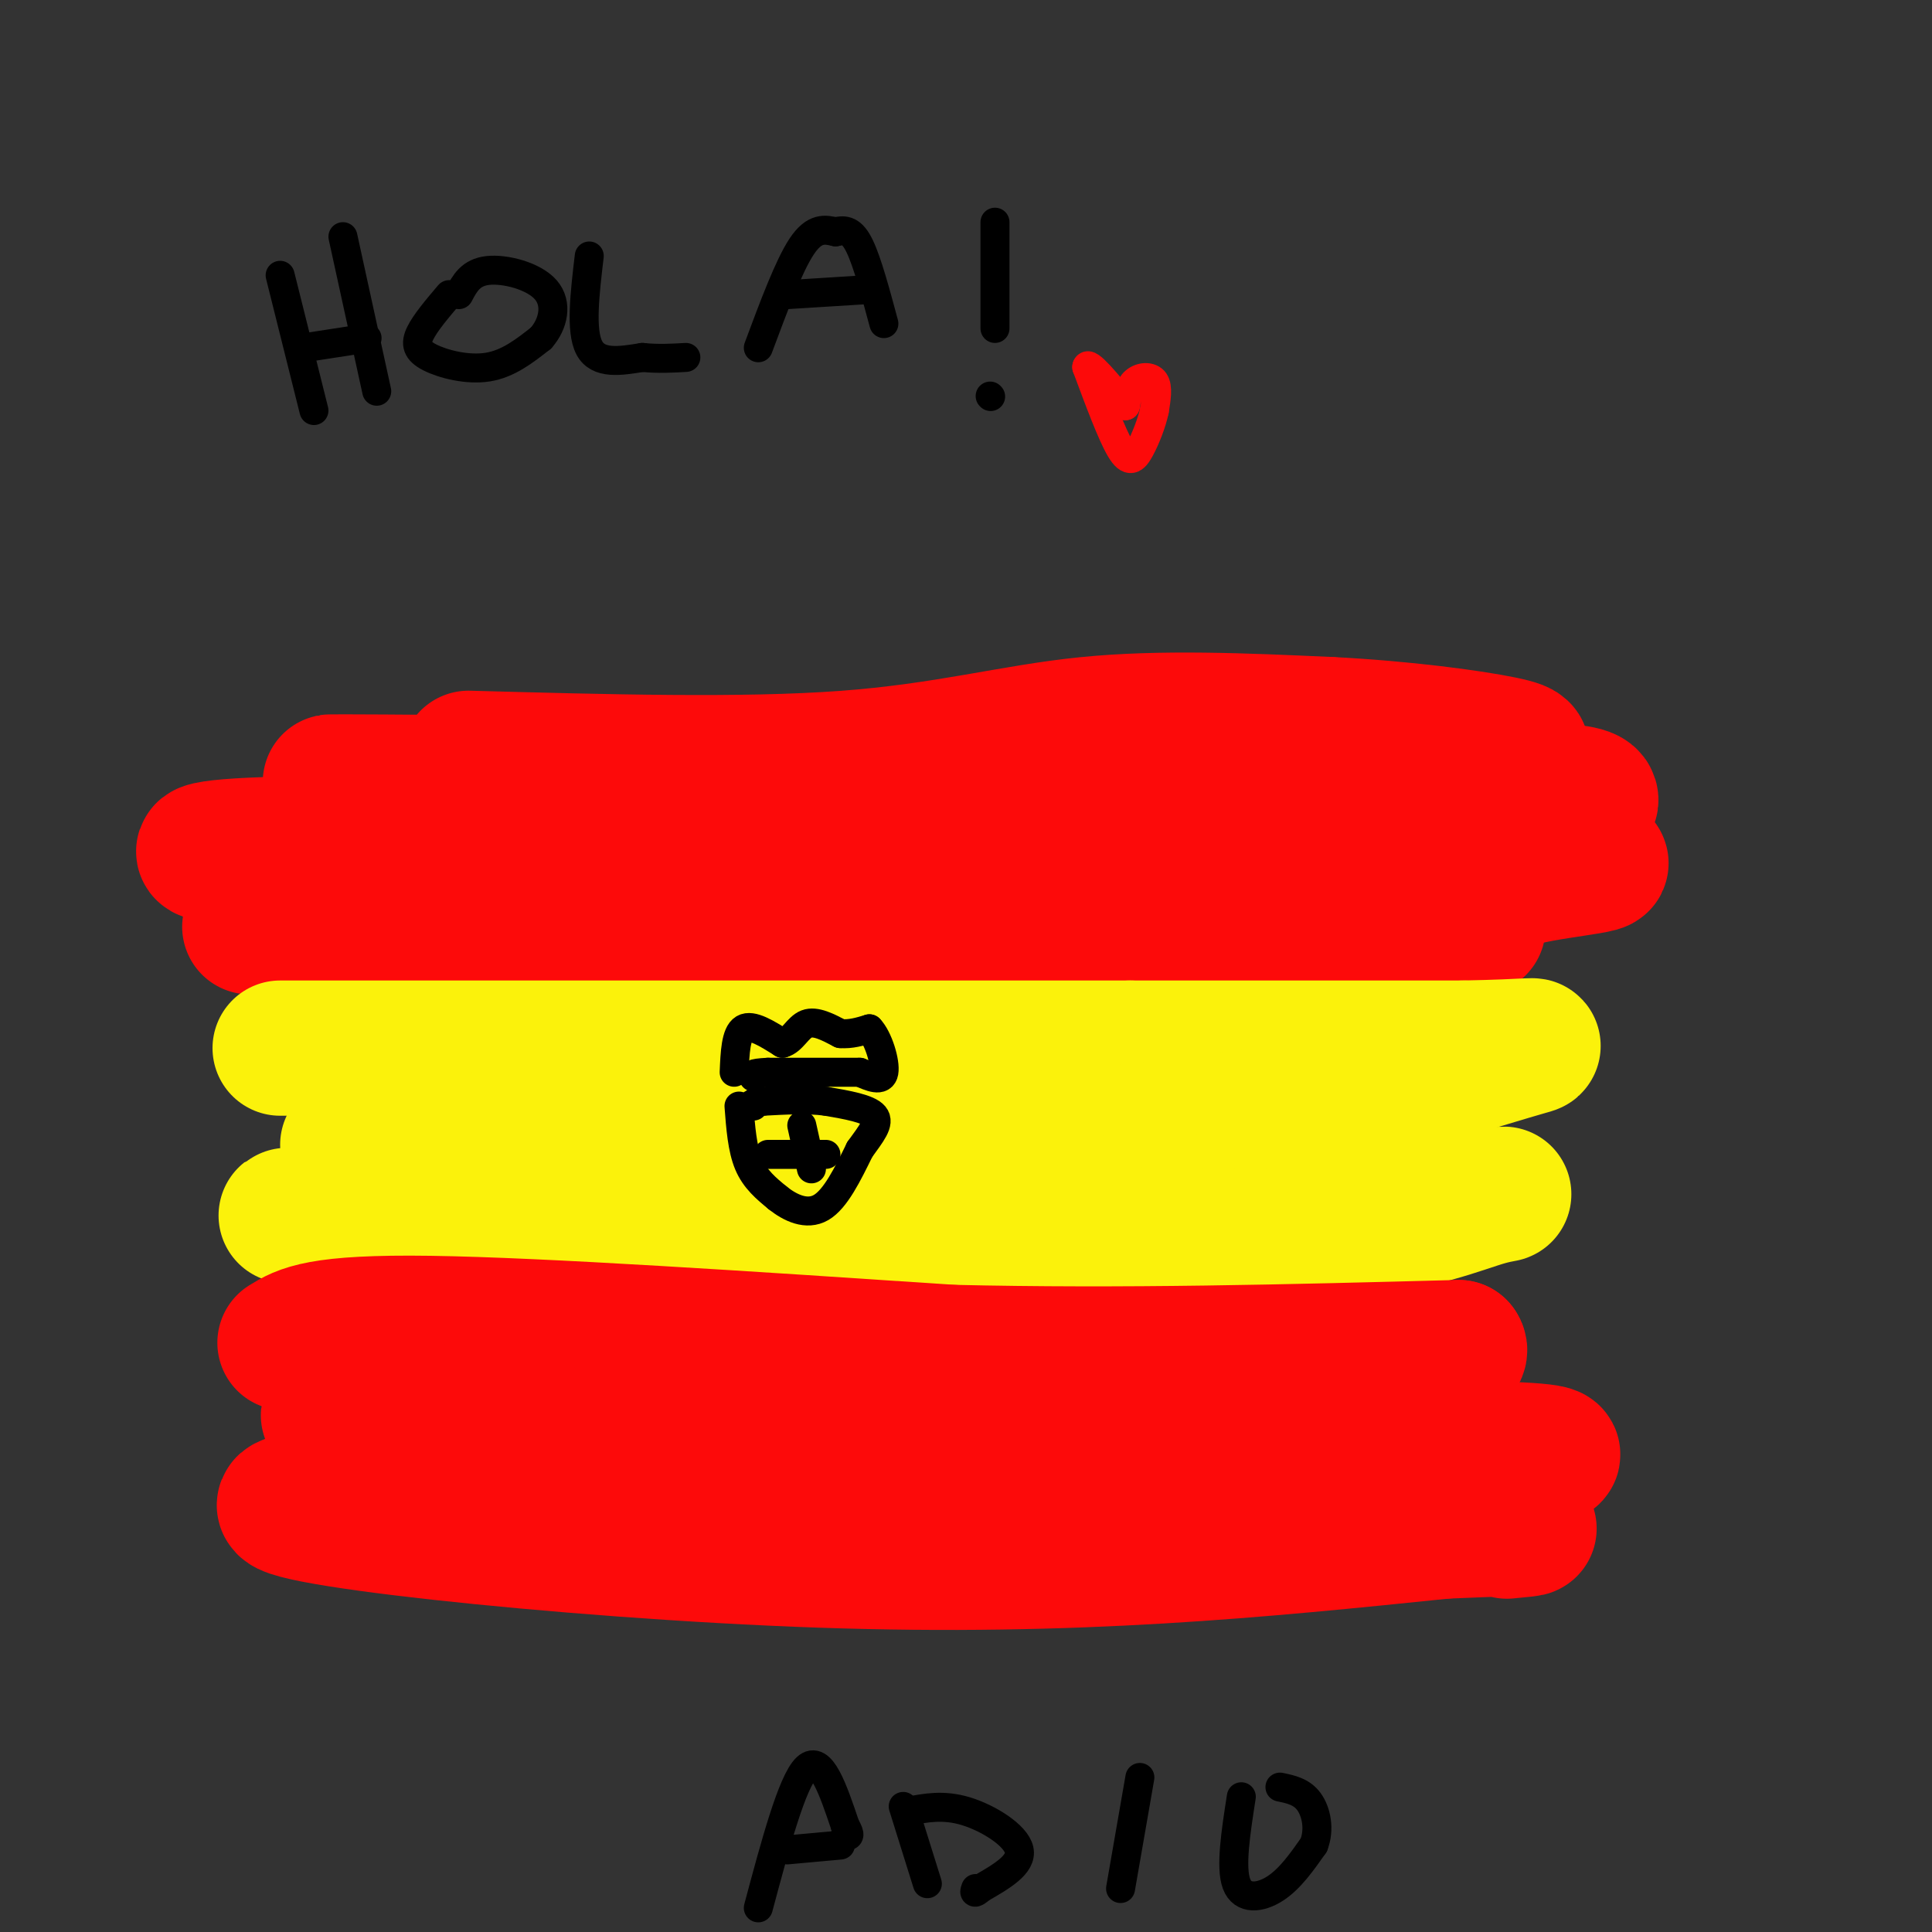 <svg viewBox='0 0 400 400' version='1.1' xmlns='http://www.w3.org/2000/svg' xmlns:xlink='http://www.w3.org/1999/xlink'><rect x="0" y="0" width="400" height="400" fill="#333333" stroke="none"/><g fill='none' stroke='#FD0A0A' stroke-width='28' stroke-linecap='round' stroke-linejoin='round'><path d='M97,157c28.489,0.778 56.978,1.556 78,0c21.022,-1.556 34.578,-5.444 50,-7c15.422,-1.556 32.711,-0.778 50,0'/><path d='M275,150c15.643,0.774 29.750,2.708 36,4c6.250,1.292 4.643,1.940 0,3c-4.643,1.060 -12.321,2.530 -20,4'/><path d='M291,161c-34.833,0.833 -111.917,0.917 -189,1'/><path d='M102,162c-39.844,0.067 -44.956,-0.267 -12,0c32.956,0.267 103.978,1.133 175,2'/><path d='M265,164c42.488,-0.060 61.208,-1.208 64,1c2.792,2.208 -10.345,7.774 -46,10c-35.655,2.226 -93.827,1.113 -152,0'/><path d='M131,175c-40.417,-0.179 -65.458,-0.625 -79,0c-13.542,0.625 -15.583,2.321 10,3c25.583,0.679 78.792,0.339 132,0'/><path d='M194,178c48.766,-0.102 104.679,-0.357 126,0c21.321,0.357 8.048,1.327 -1,3c-9.048,1.673 -13.871,4.049 -28,6c-14.129,1.951 -37.565,3.475 -61,5'/><path d='M230,192c-46.778,0.778 -133.222,0.222 -164,0c-30.778,-0.222 -5.889,-0.111 19,0'/><path d='M85,192c40.000,0.000 130.500,0.000 221,0'/></g>
<g fill='none' stroke='#FBF20B' stroke-width='28' stroke-linecap='round' stroke-linejoin='round'><path d='M58,217c0.000,0.000 176.000,0.000 176,0'/><path d='M234,217c40.833,0.000 54.917,0.000 69,0'/><path d='M303,217c14.511,-0.267 16.289,-0.933 13,0c-3.289,0.933 -11.644,3.467 -20,6'/><path d='M296,223c-13.111,3.556 -35.889,9.444 -70,12c-34.111,2.556 -79.556,1.778 -125,1'/><path d='M101,236c-26.111,0.378 -28.889,0.822 -29,1c-0.111,0.178 2.444,0.089 5,0'/><path d='M77,237c6.107,-0.369 18.875,-1.292 32,1c13.125,2.292 26.607,7.798 57,10c30.393,2.202 77.696,1.101 125,0'/><path d='M291,248c24.226,-0.417 22.292,-1.458 17,0c-5.292,1.458 -13.940,5.417 -31,7c-17.060,1.583 -42.530,0.792 -68,0'/><path d='M209,255c-37.511,0.133 -97.289,0.467 -124,0c-26.711,-0.467 -20.356,-1.733 -14,-3'/><path d='M71,252c-7.822,-0.556 -20.378,-0.444 -3,0c17.378,0.444 64.689,1.222 112,2'/><path d='M180,254c29.822,1.956 48.378,5.844 64,7c15.622,1.156 28.311,-0.422 41,-2'/></g>
<g fill='none' stroke='#FD0A0A' stroke-width='28' stroke-linecap='round' stroke-linejoin='round'><path d='M59,278c3.500,-2.167 7.000,-4.333 30,-4c23.000,0.333 65.500,3.167 108,6'/><path d='M197,280c35.500,0.833 70.250,-0.083 105,-1'/><path d='M302,279c3.578,4.289 -39.978,15.511 -80,19c-40.022,3.489 -76.511,-0.756 -113,-5'/><path d='M109,293c-27.810,-1.119 -40.833,-1.417 -41,0c-0.167,1.417 12.524,4.548 29,6c16.476,1.452 36.738,1.226 57,1'/><path d='M154,300c44.778,-0.111 128.222,-0.889 156,0c27.778,0.889 -0.111,3.444 -28,6'/><path d='M282,306c-3.289,2.578 2.489,6.022 -33,7c-35.489,0.978 -112.244,-0.511 -189,-2'/><path d='M60,311c-10.689,2.622 57.089,10.178 110,12c52.911,1.822 90.956,-2.089 129,-6'/><path d='M299,317c23.667,-1.000 18.333,-0.500 13,0'/></g>
<g fill='none' stroke='#000000' stroke-width='6' stroke-linecap='round' stroke-linejoin='round'><path d='M58,57c0.000,0.000 7.000,28.000 7,28'/><path d='M71,49c0.000,0.000 7.000,32.000 7,32'/><path d='M63,72c0.000,0.000 13.000,-2.000 13,-2'/><path d='M93,61c-2.470,2.911 -4.940,5.821 -6,8c-1.060,2.179 -0.708,3.625 2,5c2.708,1.375 7.774,2.679 12,2c4.226,-0.679 7.613,-3.339 11,-6'/><path d='M112,70c2.571,-2.893 3.500,-7.125 1,-10c-2.500,-2.875 -8.429,-4.393 -12,-4c-3.571,0.393 -4.786,2.696 -6,5'/><path d='M122,53c-0.917,7.750 -1.833,15.500 0,19c1.833,3.500 6.417,2.750 11,2'/><path d='M133,74c3.333,0.333 6.167,0.167 9,0'/><path d='M157,72c3.167,-8.500 6.333,-17.000 9,-21c2.667,-4.000 4.833,-3.500 7,-3'/><path d='M173,48c1.978,-0.511 3.422,-0.289 5,3c1.578,3.289 3.289,9.644 5,16'/><path d='M163,61c0.000,0.000 16.000,-1.000 16,-1'/><path d='M206,46c0.000,0.000 0.000,22.000 0,22'/><path d='M205,82c0.000,0.000 0.100,0.100 0.1,0.1'/><path d='M152,222c0.167,-4.000 0.333,-8.000 2,-9c1.667,-1.000 4.833,1.000 8,3'/><path d='M162,216c2.044,-0.511 3.156,-3.289 5,-4c1.844,-0.711 4.422,0.644 7,2'/><path d='M174,214c2.167,0.167 4.083,-0.417 6,-1'/><path d='M180,213c1.822,1.844 3.378,6.956 3,9c-0.378,2.044 -2.689,1.022 -5,0'/><path d='M178,222c-4.000,0.000 -11.500,0.000 -19,0'/><path d='M159,222c-3.667,0.167 -3.333,0.583 -3,1'/><path d='M153,229c0.333,4.417 0.667,8.833 2,12c1.333,3.167 3.667,5.083 6,7'/><path d='M161,248c2.578,2.067 6.022,3.733 9,2c2.978,-1.733 5.489,-6.867 8,-12'/><path d='M178,238c2.356,-3.289 4.244,-5.511 3,-7c-1.244,-1.489 -5.622,-2.244 -10,-3'/><path d='M171,228c-3.833,-0.500 -8.417,-0.250 -13,0'/><path d='M158,228c-2.500,0.167 -2.250,0.583 -2,1'/><path d='M166,233c0.000,0.000 2.000,9.000 2,9'/><path d='M159,239c0.000,0.000 12.000,0.000 12,0'/></g>
<g fill='none' stroke='#FD0A0A' stroke-width='6' stroke-linecap='round' stroke-linejoin='round'><path d='M233,84c0.400,-1.978 0.800,-3.956 2,-5c1.200,-1.044 3.200,-1.156 4,0c0.800,1.156 0.400,3.578 0,6'/><path d='M239,85c-0.524,2.536 -1.833,5.875 -3,8c-1.167,2.125 -2.190,3.036 -4,0c-1.810,-3.036 -4.405,-10.018 -7,-17'/><path d='M225,76c0.167,-1.500 4.083,3.250 8,8'/></g>
<g fill='none' stroke='#000000' stroke-width='6' stroke-linecap='round' stroke-linejoin='round'><path d='M157,395c3.500,-13.083 7.000,-26.167 10,-29c3.000,-2.833 5.500,4.583 8,12'/><path d='M175,378c1.333,2.333 0.667,2.167 0,2'/><path d='M163,383c0.000,0.000 11.000,-1.000 11,-1'/><path d='M187,374c0.000,0.000 5.000,16.000 5,16'/><path d='M188,375c3.667,-0.711 7.333,-1.422 12,0c4.667,1.422 10.333,4.978 11,8c0.667,3.022 -3.667,5.511 -8,8'/><path d='M203,391c-1.500,1.333 -1.250,0.667 -1,0'/><path d='M236,368c0.000,0.000 -4.000,23.000 -4,23'/><path d='M257,372c-1.133,7.289 -2.267,14.578 -1,18c1.267,3.422 4.933,2.978 8,1c3.067,-1.978 5.533,-5.489 8,-9'/><path d='M272,382c1.289,-3.267 0.511,-6.933 -1,-9c-1.511,-2.067 -3.756,-2.533 -6,-3'/></g>
</svg>